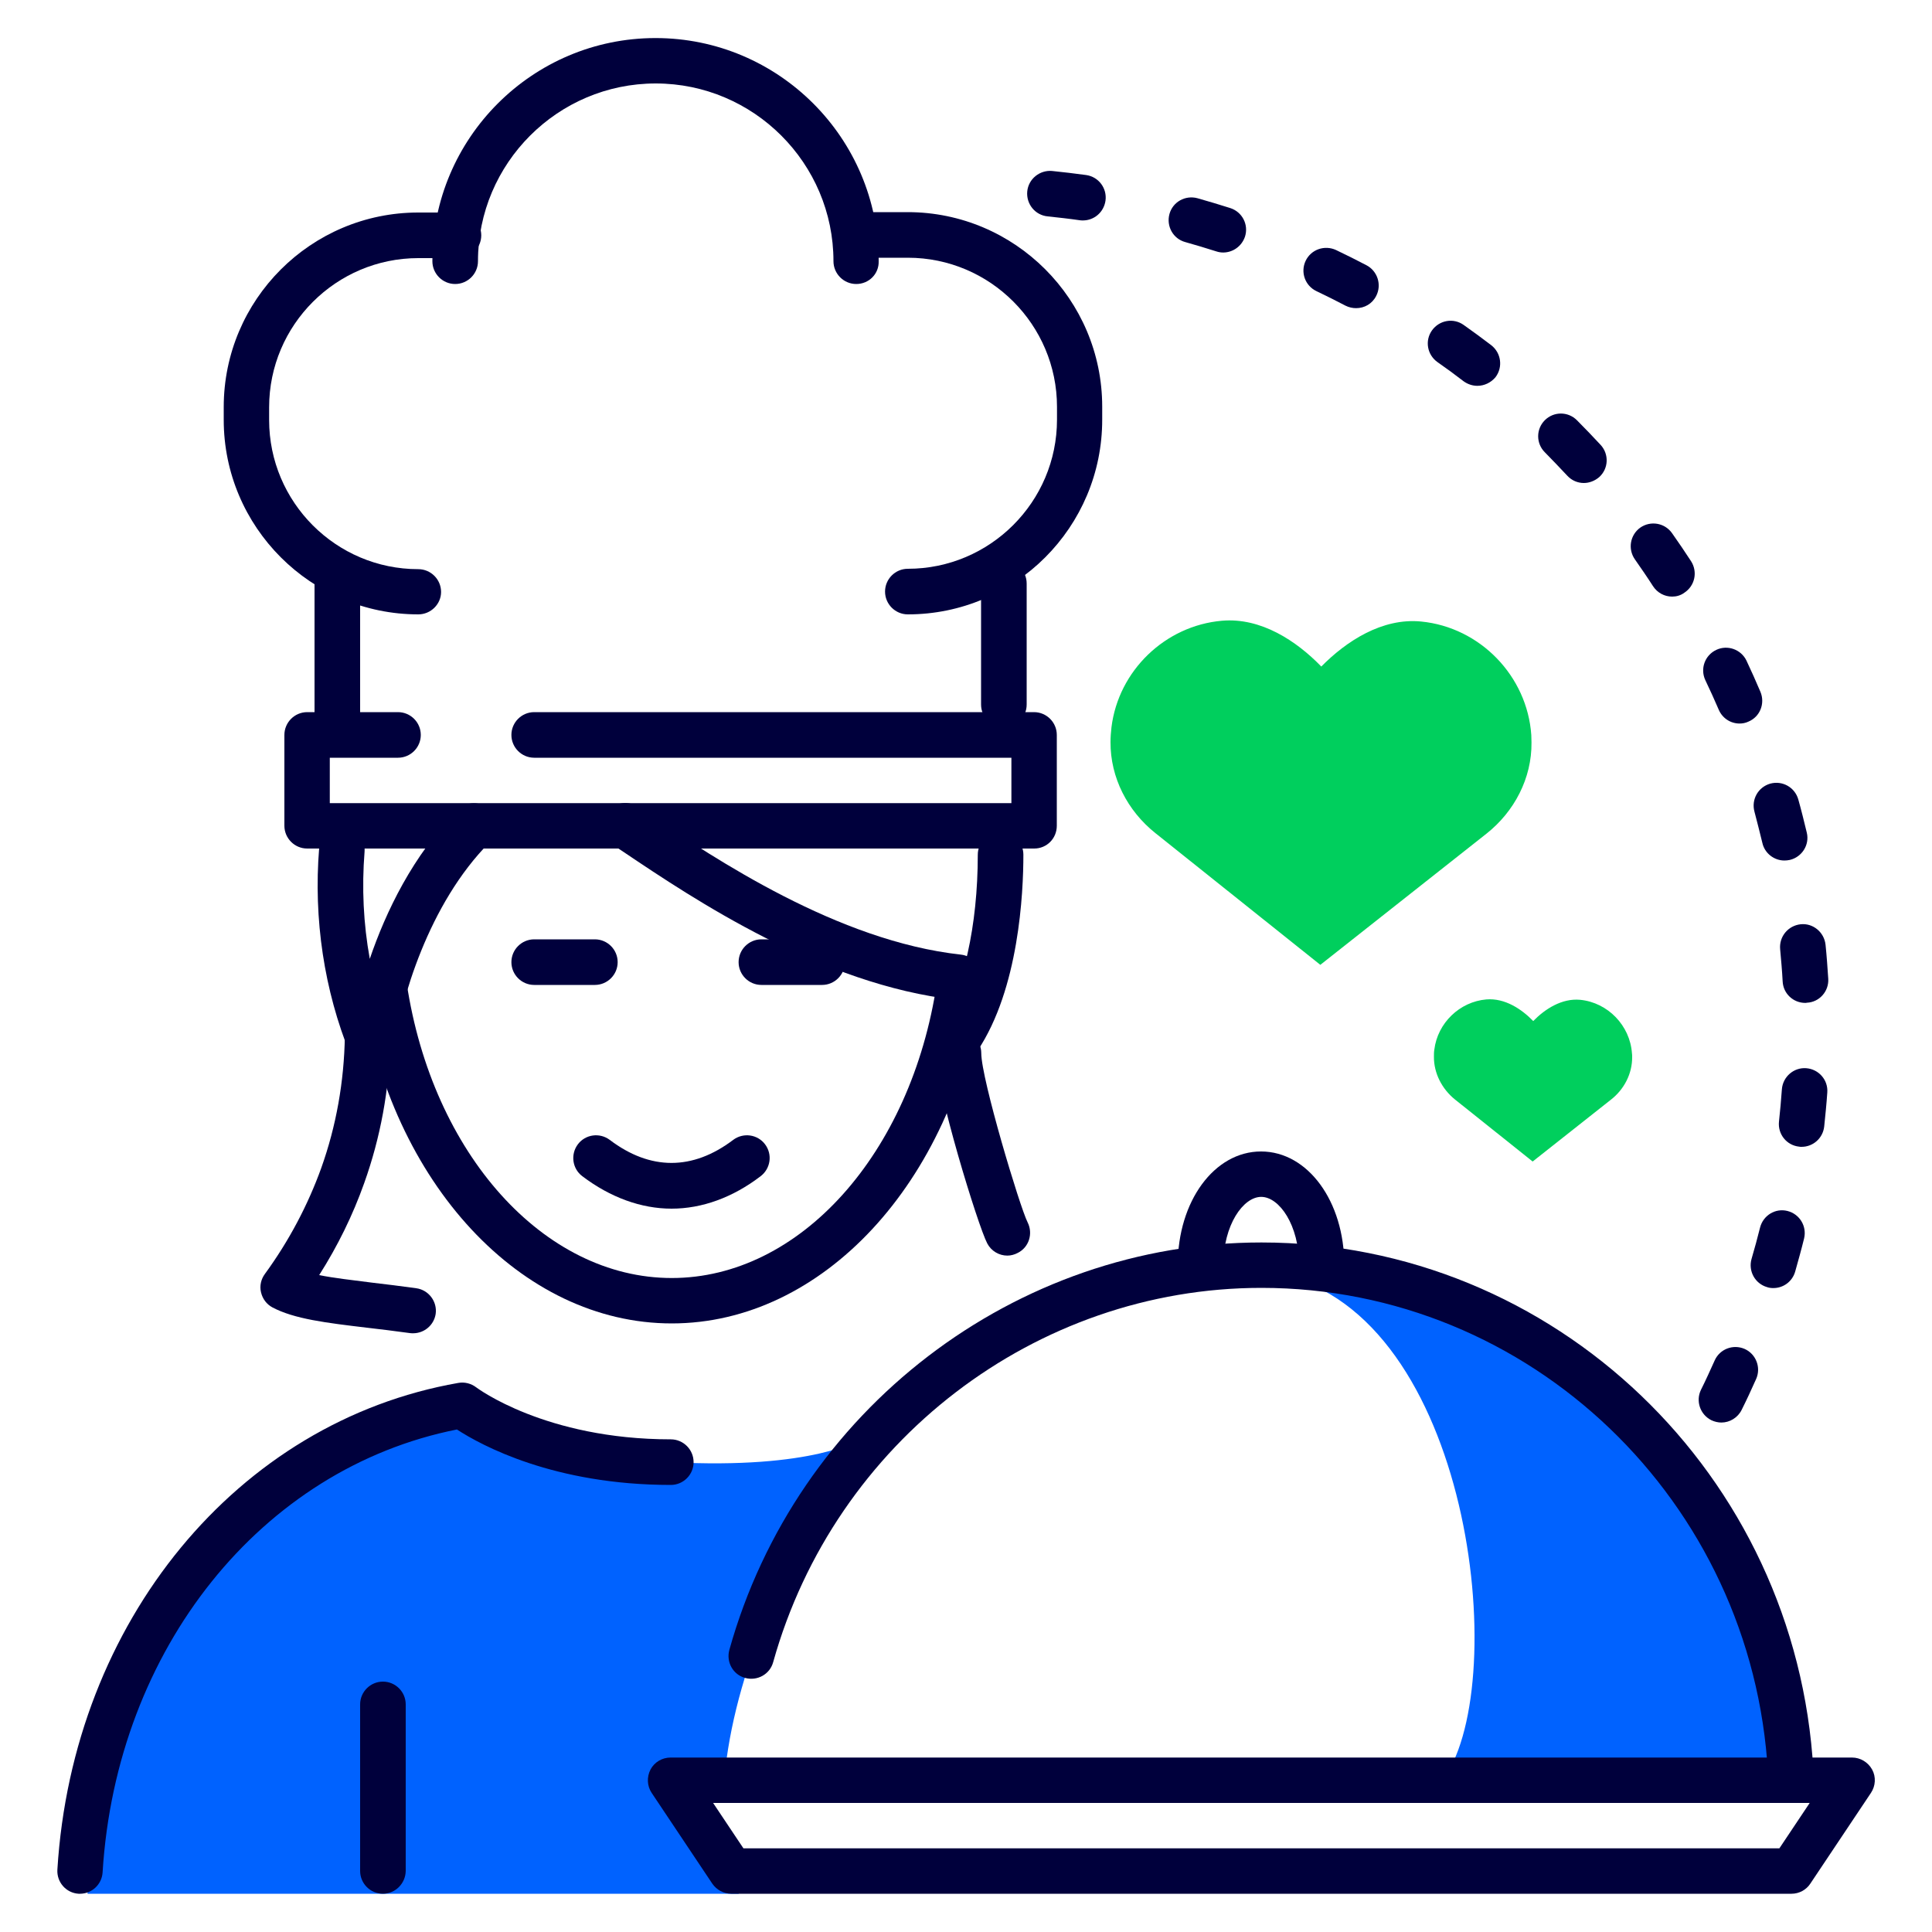 <?xml version="1.0" encoding="utf-8"?>
<!-- Generator: Adobe Illustrator 25.4.1, SVG Export Plug-In . SVG Version: 6.00 Build 0)  -->
<svg version="1.1" id="Capa_1" xmlns="http://www.w3.org/2000/svg" xmlns:xlink="http://www.w3.org/1999/xlink" x="0px" y="0px"
	 viewBox="0 0 100 100" style="enable-background:new 0 0 100 100;" xml:space="preserve">
<style type="text/css">
	.st0{fill:#0062FF;}
	.st1{fill:#00003C;}
	.st2{fill:#00CF5D;}
</style>
<g>
	<path class="st0" d="M34.71,75.68c-5.1-0.27-10.58-2.74-10.58-2.74C12.75,74.92,5.25,86.26,4.53,98.02h33.71l-3.14-5.49h2.35
		c0.39-5.34,2.73-11.04,7.06-18.03C44.51,74.5,42.16,76.07,34.71,75.68z"/>
	<g>
		<path class="st1" d="M44.32,14.7c-0.65,0-1.18-0.53-1.18-1.18c0-5.07-4.13-9.2-9.2-9.2c-5.07,0-9.2,4.13-9.2,9.2
			c0,0.65-0.53,1.18-1.18,1.18c-0.65,0-1.18-0.53-1.18-1.18c0-6.37,5.18-11.55,11.55-11.55c6.37,0,11.55,5.18,11.55,11.55
			C45.5,14.18,44.97,14.7,44.32,14.7z"/>
	</g>
	<path class="st0" d="M74.93,91.75h17.4c-0.21-14.32-11.88-25.87-26.25-25.87c-0.09,0-0.18,0.01-0.28,0.01
		C75.87,67.44,78.22,86.26,74.93,91.75z"/>
	<g>
		<path class="st1" d="M4.14,98.02c-0.02,0-0.05,0-0.07,0c-0.65-0.04-1.14-0.6-1.1-1.25c0.79-12.83,9.32-23.19,20.75-25.19
			c0.33-0.06,0.67,0.03,0.93,0.23c0.03,0.02,3.56,2.69,10.07,2.69c0.65,0,1.18,0.53,1.18,1.18c0,0.65-0.53,1.18-1.18,1.18
			c-6.05,0-9.81-2.05-11.07-2.87C13.53,76,6.02,85.35,5.31,96.92C5.27,97.54,4.75,98.02,4.14,98.02z"/>
	</g>
	<g>
		<path class="st1" d="M92.68,92.89c-0.62,0-1.14-0.48-1.17-1.11C90.72,77.69,79.2,66.66,65.29,66.66
			c-11.69,0-22.08,7.96-25.27,19.37c-0.17,0.63-0.82,0.99-1.45,0.82c-0.63-0.17-0.99-0.82-0.82-1.45
			c3.47-12.42,14.79-21.09,27.54-21.09c15.16,0,27.71,12.01,28.57,27.33c0.04,0.65-0.46,1.2-1.11,1.24
			C92.73,92.88,92.71,92.89,92.68,92.89z"/>
	</g>
	<g>
		<path class="st1" d="M92.73,98.02H37.85c-0.39,0-0.76-0.2-0.98-0.52l-3.14-4.7c-0.24-0.36-0.26-0.82-0.06-1.21
			c0.2-0.38,0.6-0.62,1.04-0.62h61.15c0.43,0,0.83,0.24,1.04,0.62c0.21,0.38,0.18,0.85-0.06,1.21l-3.14,4.7
			C93.49,97.82,93.12,98.02,92.73,98.02z M38.48,95.67H92.1l1.57-2.35H36.91L38.48,95.67z"/>
	</g>
	<g>
		<path class="st1" d="M68.42,66.66c-0.65,0-1.18-0.53-1.18-1.18c0-2.08-1.03-3.53-1.96-3.53c-0.93,0-1.96,1.45-1.96,3.53
			c0,0.65-0.53,1.18-1.18,1.18c-0.65,0-1.18-0.53-1.18-1.18c0-3.3,1.89-5.88,4.31-5.88c2.42,0,4.31,2.58,4.31,5.88
			C69.6,66.13,69.07,66.66,68.42,66.66z"/>
	</g>
	<g>
		<path class="st1" d="M21.65,31.8c-5.55,0-10.07-4.52-10.07-10.07v-0.66C11.58,15.51,16.1,11,21.65,11h2.08
			c0.65,0,1.18,0.53,1.18,1.18c0,0.65-0.53,1.18-1.18,1.18h-2.08c-4.25,0-7.72,3.46-7.72,7.72v0.66c0,4.25,3.46,7.72,7.72,7.72
			c0.65,0,1.18,0.53,1.18,1.18C22.83,31.27,22.3,31.8,21.65,31.8z"/>
	</g>
	<g>
		<path class="st1" d="M46.99,31.8c-0.65,0-1.18-0.53-1.18-1.18c0-0.65,0.53-1.18,1.18-1.18c4.25,0,7.72-3.46,7.72-7.72v-0.66
			c0-4.25-3.46-7.72-7.72-7.72H44.9c-0.65,0-1.18-0.53-1.18-1.18c0-0.65,0.53-1.18,1.18-1.18h2.08c5.55,0,10.07,4.52,10.07,10.07
			v0.66C57.06,27.28,52.54,31.8,46.99,31.8z"/>
	</g>
	<g>
		<path class="st1" d="M53.53,43.92H15.9c-0.65,0-1.18-0.53-1.18-1.18v-4.7c0-0.65,0.53-1.18,1.18-1.18h4.7
			c0.65,0,1.18,0.53,1.18,1.18s-0.53,1.18-1.18,1.18h-3.53v2.35h35.28v-2.35h-24.7c-0.65,0-1.18-0.53-1.18-1.18s0.53-1.18,1.18-1.18
			h25.87c0.65,0,1.18,0.53,1.18,1.18v4.7C54.7,43.4,54.18,43.92,53.53,43.92z"/>
	</g>
	<g>
		<path class="st1" d="M89.1,73.63c-0.17,0-0.35-0.04-0.52-0.12c-0.58-0.29-0.82-0.99-0.54-1.57c0.25-0.5,0.48-1.01,0.71-1.52
			c0.26-0.59,0.95-0.86,1.55-0.6c0.59,0.26,0.86,0.96,0.6,1.55c-0.24,0.54-0.49,1.08-0.75,1.6C89.95,73.38,89.53,73.63,89.1,73.63z
			 M91.79,66.67c-0.11,0-0.22-0.01-0.33-0.05c-0.62-0.18-0.98-0.83-0.8-1.46c0.16-0.54,0.3-1.07,0.44-1.62
			c0.16-0.63,0.79-1.02,1.42-0.86c0.63,0.16,1.01,0.79,0.86,1.42c-0.14,0.57-0.3,1.14-0.46,1.71C92.77,66.34,92.3,66.67,91.79,66.67
			z M93.25,59.36c-0.04,0-0.09,0-0.13-0.01c-0.65-0.07-1.11-0.65-1.04-1.3c0.06-0.55,0.11-1.11,0.15-1.67
			c0.05-0.65,0.62-1.14,1.26-1.09c0.65,0.05,1.14,0.61,1.09,1.26c-0.04,0.59-0.1,1.18-0.16,1.76
			C94.35,58.92,93.84,59.36,93.25,59.36z M93.44,51.91c-0.62,0-1.14-0.48-1.17-1.11c-0.03-0.56-0.08-1.12-0.13-1.67
			c-0.06-0.65,0.41-1.22,1.06-1.29c0.64-0.07,1.22,0.41,1.29,1.06c0.06,0.58,0.1,1.17,0.14,1.76c0.04,0.65-0.46,1.21-1.1,1.24
			C93.48,51.91,93.46,51.91,93.44,51.91z M92.36,44.54c-0.53,0-1.02-0.37-1.14-0.91c-0.13-0.54-0.27-1.08-0.41-1.62
			c-0.17-0.63,0.19-1.27,0.82-1.45c0.63-0.17,1.27,0.19,1.45,0.82c0.16,0.57,0.3,1.14,0.44,1.72c0.15,0.63-0.25,1.26-0.88,1.41
			C92.54,44.53,92.45,44.54,92.36,44.54z M90.04,37.45c-0.46,0-0.89-0.27-1.08-0.72c-0.22-0.51-0.45-1.02-0.69-1.52
			c-0.28-0.59-0.03-1.29,0.56-1.57c0.58-0.28,1.29-0.03,1.57,0.56c0.25,0.53,0.49,1.07,0.72,1.61c0.25,0.6-0.02,1.29-0.62,1.54
			C90.35,37.42,90.2,37.45,90.04,37.45z M86.55,30.88c-0.39,0-0.76-0.19-0.99-0.54c-0.3-0.47-0.62-0.93-0.94-1.39
			c-0.37-0.53-0.25-1.26,0.28-1.64c0.53-0.37,1.26-0.25,1.64,0.28c0.34,0.48,0.67,0.97,0.99,1.46c0.35,0.55,0.2,1.27-0.35,1.63
			C86.99,30.82,86.77,30.88,86.55,30.88z M81.98,25c-0.32,0-0.63-0.13-0.86-0.38c-0.38-0.41-0.77-0.81-1.16-1.21
			c-0.46-0.46-0.46-1.2,0-1.66c0.46-0.46,1.2-0.46,1.66,0c0.42,0.42,0.82,0.84,1.23,1.28c0.44,0.48,0.41,1.22-0.07,1.66
			C82.55,24.89,82.26,25,81.98,25z M76.47,19.97c-0.25,0-0.5-0.08-0.72-0.24c-0.44-0.34-0.89-0.67-1.35-0.99
			c-0.53-0.38-0.66-1.11-0.28-1.64c0.38-0.53,1.11-0.66,1.64-0.28c0.48,0.34,0.96,0.69,1.43,1.05c0.51,0.4,0.61,1.13,0.22,1.65
			C77.17,19.81,76.82,19.97,76.47,19.97z M70.19,15.95c-0.18,0-0.37-0.04-0.55-0.13c-0.49-0.26-1-0.51-1.5-0.75
			c-0.59-0.28-0.84-0.98-0.56-1.57c0.28-0.59,0.98-0.83,1.57-0.56c0.53,0.25,1.06,0.52,1.58,0.79c0.57,0.3,0.8,1.01,0.5,1.59
			C71.02,15.73,70.62,15.95,70.19,15.95z M63.31,13.07c-0.12,0-0.24-0.02-0.36-0.06c-0.53-0.17-1.07-0.33-1.6-0.48
			c-0.63-0.17-0.99-0.82-0.82-1.45c0.17-0.63,0.82-0.99,1.45-0.82c0.57,0.16,1.13,0.33,1.7,0.51c0.62,0.2,0.96,0.86,0.76,1.48
			C64.27,12.75,63.81,13.07,63.31,13.07z M56.05,11.41c-0.05,0-0.11,0-0.16-0.01c-0.55-0.08-1.1-0.14-1.66-0.2
			c-0.65-0.06-1.12-0.64-1.06-1.29c0.06-0.65,0.65-1.12,1.29-1.06c0.59,0.06,1.17,0.13,1.76,0.21c0.64,0.09,1.09,0.68,1,1.33
			C57.13,10.99,56.63,11.41,56.05,11.41z"/>
	</g>
	<path class="st2" d="M79.27,38.43c0-0.13-0.01-0.25-0.01-0.38c-0.21-3.06-2.65-5.58-5.7-5.88c-2.02-0.2-3.88,1.02-5.17,2.33
		c-1.28-1.32-3.12-2.55-5.15-2.37c-2.94,0.26-5.35,2.59-5.71,5.51c-0.03,0.26-0.05,0.52-0.05,0.77c-0.01,1.84,0.88,3.56,2.32,4.71
		l8.54,6.82l8.6-6.79C78.38,42.01,79.29,40.28,79.27,38.43z"/>
	<path class="st2" d="M84.48,54.7c0-0.06,0-0.12-0.01-0.18c-0.1-1.44-1.25-2.63-2.68-2.77c-0.95-0.09-1.83,0.48-2.43,1.1
		c-0.6-0.62-1.47-1.2-2.43-1.12c-1.38,0.12-2.52,1.22-2.69,2.6c-0.02,0.12-0.02,0.24-0.02,0.36c-0.01,0.86,0.42,1.68,1.09,2.22
		l4.02,3.21l4.05-3.2C84.06,56.39,84.49,55.58,84.48,54.7z"/>
	<g>
		<path class="st1" d="M52.14,64.99c-0.42,0-0.83-0.23-1.04-0.63c-0.48-0.91-2.67-8.03-2.67-9.85c0-0.65,0.53-1.18,1.18-1.18
			c0.65,0,1.18,0.53,1.18,1.18c0,1.33,2,7.98,2.4,8.76c0.29,0.58,0.07,1.29-0.51,1.58C52.51,64.94,52.32,64.99,52.14,64.99z"/>
	</g>
	<g>
		<path class="st1" d="M21.38,69.01c-0.06,0-0.11,0-0.17-0.01c-0.79-0.11-1.54-0.2-2.23-0.28c-2.1-0.25-3.75-0.45-4.88-1.05
			c-0.3-0.16-0.51-0.44-0.59-0.78c-0.08-0.33,0-0.68,0.2-0.95c1.24-1.7,2.22-3.55,2.92-5.49c0.77-2.16,1.18-4.45,1.22-6.82
			c0-0.65,0.53-1.18,1.18-1.18c0.64,0,1.17,0.52,1.18,1.16c0,0.02,0,0.12,0,0.12c0,0.03,0,0.06,0,0.09
			c-0.06,2.59-0.52,5.07-1.36,7.42c-0.59,1.66-1.37,3.25-2.33,4.76c0.76,0.15,1.71,0.26,2.74,0.39c0.71,0.08,1.48,0.18,2.29,0.29
			c0.64,0.09,1.09,0.69,1,1.33C22.46,68.59,21.96,69.01,21.38,69.01z"/>
	</g>
	<g>
		<path class="st1" d="M19.22,55.31c-0.47,0-0.91-0.28-1.09-0.73c-1.35-3.31-1.91-7.01-1.61-10.69c0.05-0.65,0.63-1.13,1.27-1.08
			c0.65,0.05,1.13,0.62,1.08,1.27c-0.15,1.87-0.06,3.74,0.27,5.55c0.82-2.41,2.23-5.38,4.56-7.71c0.46-0.46,1.2-0.46,1.66,0
			c0.46,0.46,0.46,1.2,0,1.66c-3.2,3.2-4.63,8.24-4.97,10.72c-0.07,0.53-0.49,0.94-1.02,1.01C19.31,55.31,19.26,55.31,19.22,55.31z"
			/>
	</g>
	<g>
		<path class="st1" d="M49.61,54.9c-0.22,0-0.45-0.06-0.65-0.2c-0.54-0.36-0.69-1.09-0.33-1.63c1.24-1.86,1.98-5.16,1.98-8.83
			c0-0.65,0.53-1.18,1.18-1.18s1.18,0.53,1.18,1.18c0,1.98-0.23,6.93-2.37,10.14C50.36,54.72,49.99,54.9,49.61,54.9z"/>
	</g>
	<g>
		<path class="st1" d="M49.61,51.76c-0.04,0-0.09,0-0.13-0.01c-6.95-0.77-13.6-5.23-17.17-7.63l-0.6-0.4
			c-0.54-0.36-0.69-1.09-0.33-1.63c0.36-0.54,1.09-0.69,1.63-0.33l0.6,0.41c3.41,2.28,9.75,6.54,16.12,7.24
			c0.65,0.07,1.11,0.65,1.04,1.3C50.71,51.32,50.2,51.76,49.61,51.76z"/>
	</g>
	<g>
		<path class="st1" d="M19.82,98.02c-0.65,0-1.18-0.53-1.18-1.18v-8.62c0-0.65,0.53-1.18,1.18-1.18c0.65,0,1.18,0.53,1.18,1.18v8.62
			C20.99,97.49,20.46,98.02,19.82,98.02z"/>
	</g>
	<g>
		<path class="st1" d="M51.96,37.65c-0.65,0-1.18-0.53-1.18-1.18V30.2c0-0.65,0.53-1.18,1.18-1.18c0.65,0,1.18,0.53,1.18,1.18v6.27
			C53.14,37.12,52.61,37.65,51.96,37.65z"/>
	</g>
	<g>
		<path class="st1" d="M17.46,38.44c-0.65,0-1.18-0.53-1.18-1.18V30.2c0-0.65,0.53-1.18,1.18-1.18c0.65,0,1.18,0.53,1.18,1.18v7.06
			C18.64,37.91,18.11,38.44,17.46,38.44z"/>
	</g>
	<g>
		<path class="st1" d="M34.77,68.5c-7.79,0-14.54-7.26-16.05-17.26c-0.1-0.64,0.35-1.24,0.99-1.34c0.64-0.1,1.24,0.35,1.34,0.99
			c1.33,8.84,7.1,15.26,13.72,15.26c6.62,0,12.39-6.42,13.72-15.26c0.1-0.64,0.69-1.09,1.34-0.99c0.64,0.1,1.08,0.7,0.99,1.34
			C49.3,61.24,42.56,68.5,34.77,68.5z"/>
	</g>
	<g>
		<path class="st1" d="M30.79,50.98h-3.14c-0.65,0-1.18-0.53-1.18-1.18s0.53-1.18,1.18-1.18h3.14c0.65,0,1.18,0.53,1.18,1.18
			S31.44,50.98,30.79,50.98z"/>
	</g>
	<g>
		<path class="st1" d="M42.55,50.98h-3.14c-0.65,0-1.18-0.53-1.18-1.18s0.53-1.18,1.18-1.18h3.14c0.65,0,1.18,0.53,1.18,1.18
			S43.2,50.98,42.55,50.98z"/>
	</g>
	<g>
		<path class="st1" d="M34.76,62.56c-1.57,0-3.17-0.58-4.62-1.68c-0.52-0.39-0.62-1.13-0.23-1.65c0.39-0.52,1.13-0.62,1.65-0.23
			c2.1,1.59,4.29,1.59,6.39,0c0.52-0.39,1.26-0.29,1.65,0.23c0.39,0.52,0.29,1.25-0.23,1.65C37.93,61.98,36.34,62.56,34.76,62.56z"
			/>
	</g>
</g>
</svg>

